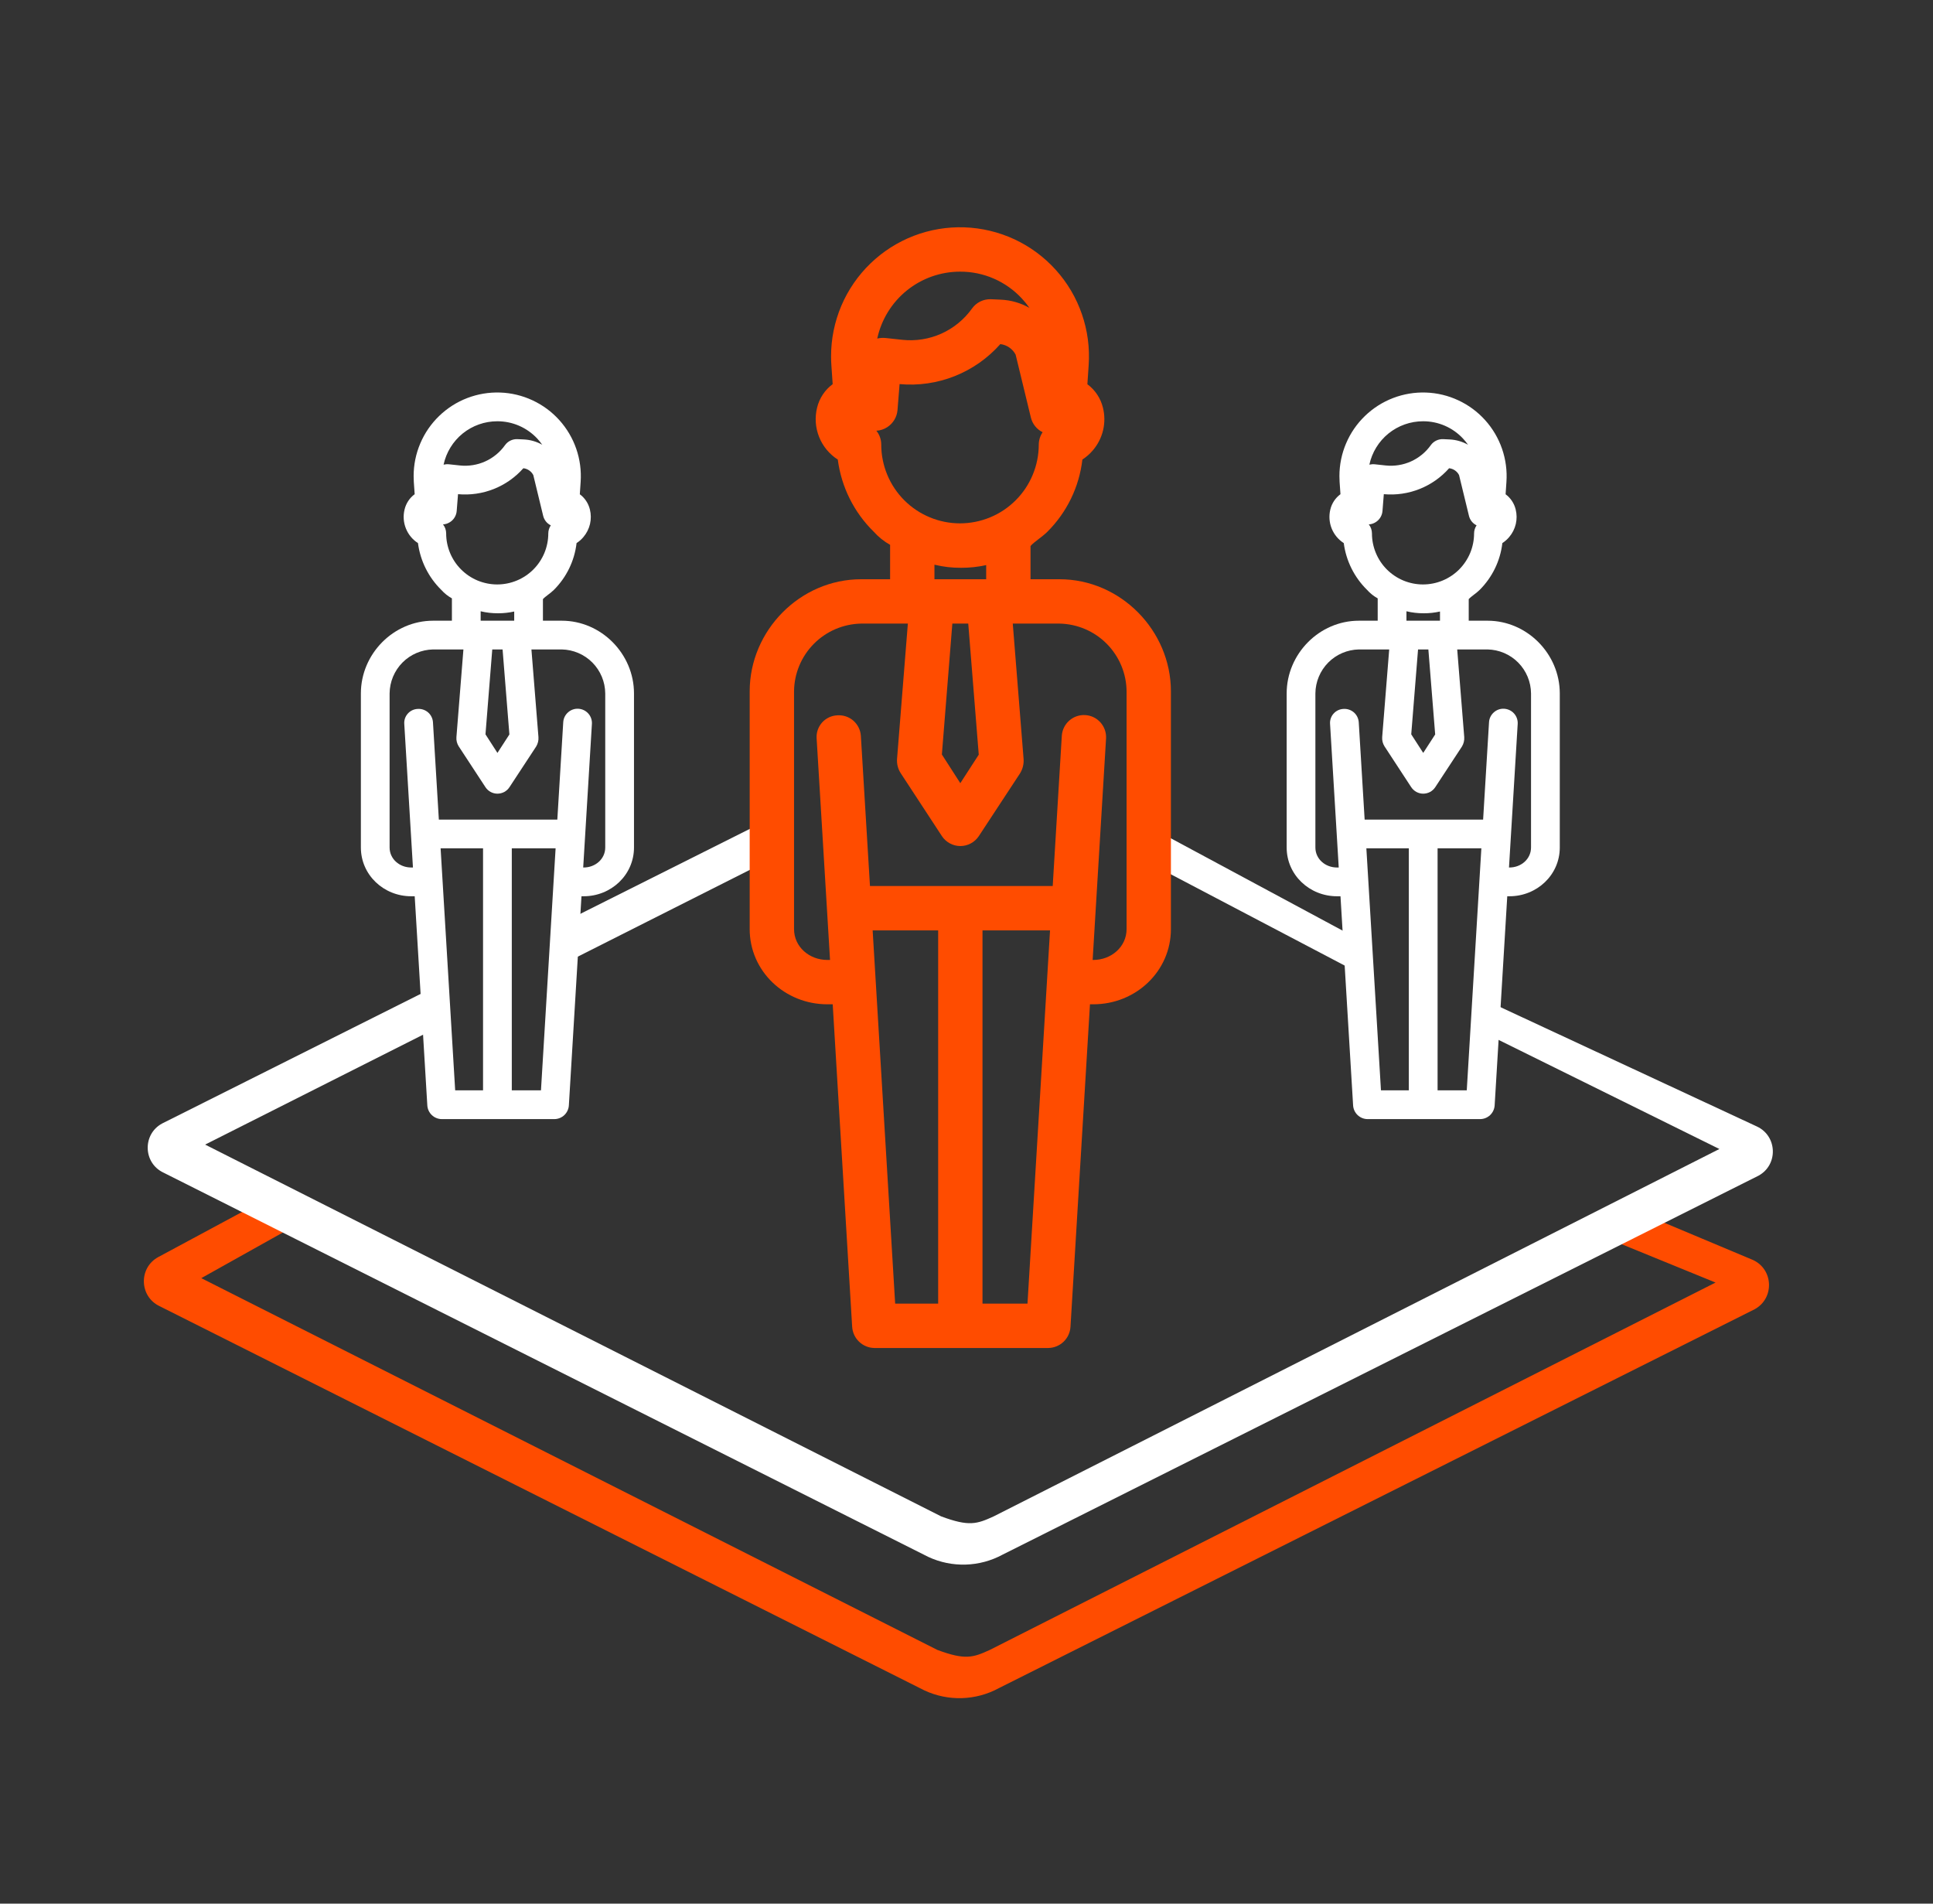 <svg width="65" height="64" viewBox="0 0 65 64" fill="none" xmlns="http://www.w3.org/2000/svg">
<rect x="0" y="0" width="65" height="64" fill="#333333" stroke="none"/>
<path d="M54.045 41.632L57.688 43.119L33.286 55.469C32.723 55.727 32.459 55.82 31.518 55.469L6.769 42.971L10.035 41.144L8.701 40.445L5.322 42.262C4.654 42.625 4.683 43.594 5.373 43.916L31.085 56.831C31.884 57.204 32.813 57.176 33.588 56.755L59.002 44.017C59.67 43.653 59.64 42.684 58.951 42.362L55.367 40.858L54.045 41.632Z" fill="#FF4C00"/>
<path fill-rule="evenodd" clip-rule="evenodd" d="M19.016 30.973L26.366 27.289C26.378 27.778 26.391 28.247 26.401 28.646L18.951 32.403L19.016 30.973ZM14.549 33.212L5.451 37.772C4.783 38.135 4.812 39.105 5.502 39.426L31.214 52.342C32.013 52.715 32.942 52.686 33.717 52.265L59.131 39.527C59.799 39.164 59.769 38.195 59.08 37.873L50.285 33.781L49.54 34.54L57.817 38.629L33.415 50.98C32.852 51.237 32.588 51.331 31.647 50.98L6.898 38.481L14.639 34.578C14.616 34.209 14.583 33.722 14.549 33.212ZM38.256 27.584V28.808L45.988 32.867L45.392 31.419L38.256 27.584Z" fill="white"/>
<path d="M50.021 20.868H49.388V20.143C49.469 20.05 49.641 19.948 49.756 19.832C50.181 19.408 50.45 18.854 50.519 18.258C50.606 18.202 50.684 18.133 50.751 18.053C50.858 17.927 50.933 17.777 50.971 17.617C51.008 17.456 51.007 17.288 50.967 17.128C50.917 16.923 50.797 16.742 50.628 16.617L50.656 16.201C50.682 15.824 50.632 15.447 50.509 15.09C50.386 14.733 50.192 14.405 49.94 14.125C49.687 13.844 49.381 13.618 49.039 13.459C48.697 13.299 48.326 13.21 47.949 13.197C47.572 13.184 47.196 13.247 46.844 13.382C46.492 13.517 46.17 13.722 45.899 13.984C45.627 14.246 45.411 14.56 45.264 14.907C45.116 15.254 45.04 15.627 45.04 16.005C45.04 16.074 45.042 16.139 45.046 16.201L45.075 16.615C44.904 16.741 44.783 16.923 44.734 17.13C44.683 17.341 44.698 17.564 44.779 17.767C44.86 17.969 45.003 18.141 45.186 18.259C45.264 18.856 45.54 19.41 45.97 19.832C46.072 19.946 46.193 20.043 46.327 20.117V20.868H45.694C44.365 20.868 43.266 21.983 43.266 23.313V28.492C43.266 29.415 44.034 30.132 44.957 30.132H45.076L45.5 37.16C45.507 37.284 45.56 37.401 45.65 37.487C45.739 37.573 45.858 37.622 45.982 37.624H49.777C49.901 37.622 50.02 37.573 50.11 37.487C50.199 37.401 50.253 37.284 50.26 37.16L50.684 30.132H50.758C51.681 30.132 52.45 29.415 52.45 28.492V23.313C52.45 21.983 51.35 20.868 50.021 20.868ZM47.851 14.163C48.104 14.162 48.355 14.213 48.587 14.314C48.819 14.415 49.028 14.563 49.199 14.748C49.259 14.813 49.315 14.881 49.365 14.953C49.175 14.845 48.961 14.784 48.743 14.774L48.528 14.764C48.447 14.761 48.367 14.777 48.294 14.813C48.222 14.848 48.159 14.901 48.112 14.967C47.943 15.204 47.713 15.393 47.447 15.513C47.18 15.633 46.887 15.679 46.597 15.649L46.237 15.61C46.173 15.603 46.109 15.607 46.047 15.621C46.136 15.208 46.363 14.839 46.691 14.573C47.02 14.308 47.429 14.163 47.851 14.163ZM46.134 17.93C46.133 17.821 46.096 17.715 46.028 17.63C46.11 17.626 46.19 17.6 46.26 17.555C46.324 17.515 46.379 17.46 46.418 17.395C46.458 17.33 46.482 17.256 46.488 17.18L46.533 16.614C46.942 16.651 47.354 16.591 47.735 16.44C48.117 16.289 48.457 16.049 48.729 15.742C48.8 15.75 48.867 15.775 48.925 15.815C48.983 15.855 49.031 15.909 49.063 15.972L49.396 17.343C49.413 17.412 49.444 17.476 49.489 17.532C49.533 17.587 49.589 17.631 49.652 17.662C49.598 17.742 49.568 17.837 49.568 17.934C49.568 18.159 49.523 18.383 49.437 18.591C49.35 18.799 49.223 18.988 49.064 19.148C48.904 19.307 48.715 19.433 48.506 19.519C48.298 19.605 48.075 19.649 47.849 19.649C47.624 19.649 47.4 19.604 47.192 19.518C46.984 19.431 46.795 19.305 46.635 19.145C46.476 18.986 46.35 18.796 46.264 18.588C46.178 18.379 46.133 18.156 46.134 17.93ZM47.294 20.868V20.551C47.484 20.597 47.68 20.619 47.876 20.618C48.06 20.619 48.243 20.599 48.422 20.559V20.868H47.294ZM48.26 24.692L47.858 25.313L47.455 24.688L47.684 21.834H48.031L48.26 24.692ZM47.374 36.657H46.437L45.946 28.521H47.374V36.657ZM49.322 36.657H48.341V28.521H49.813L49.322 36.657ZM51.483 28.492C51.483 28.881 51.148 29.165 50.758 29.165H50.742L51.035 24.335C51.042 24.208 50.998 24.083 50.913 23.988C50.828 23.893 50.709 23.836 50.581 23.828C50.454 23.82 50.329 23.863 50.234 23.948C50.138 24.032 50.079 24.15 50.071 24.277L49.872 27.554H45.888L45.69 24.281C45.685 24.218 45.669 24.157 45.641 24.1C45.613 24.043 45.574 23.993 45.527 23.951C45.479 23.91 45.424 23.878 45.364 23.858C45.304 23.838 45.241 23.829 45.178 23.834C45.115 23.836 45.054 23.851 44.997 23.877C44.94 23.904 44.889 23.941 44.847 23.988C44.804 24.034 44.772 24.088 44.751 24.147C44.73 24.206 44.721 24.269 44.725 24.332L45.017 29.165H44.957C44.567 29.165 44.232 28.881 44.232 28.492V23.313C44.235 22.924 44.39 22.553 44.663 22.276C44.936 22 45.306 21.842 45.694 21.834H46.714L46.478 24.78C46.47 24.89 46.497 24.999 46.556 25.092L47.453 26.463C47.497 26.53 47.557 26.585 47.627 26.624C47.698 26.662 47.776 26.683 47.857 26.683C47.937 26.683 48.016 26.663 48.087 26.626C48.157 26.588 48.217 26.533 48.262 26.466L49.159 25.1C49.218 25.004 49.245 24.892 49.237 24.779L49.001 21.834H50.021C50.409 21.842 50.779 22 51.052 22.276C51.325 22.553 51.48 22.924 51.483 23.313V28.492Z" fill="white"/>
<path d="M35.628 19.474H34.653V18.356C34.777 18.214 35.042 18.055 35.22 17.877C35.876 17.224 36.291 16.368 36.397 15.449C36.532 15.362 36.652 15.256 36.755 15.133C36.919 14.939 37.036 14.708 37.094 14.46C37.151 14.212 37.15 13.953 37.088 13.706C37.011 13.39 36.826 13.111 36.565 12.918L36.608 12.276C36.648 11.695 36.571 11.113 36.381 10.563C36.192 10.013 35.893 9.506 35.503 9.074C35.114 8.642 34.641 8.292 34.114 8.046C33.586 7.801 33.015 7.664 32.433 7.643C31.852 7.623 31.272 7.72 30.729 7.928C30.185 8.137 29.689 8.453 29.271 8.857C28.852 9.261 28.519 9.745 28.291 10.28C28.064 10.816 27.946 11.392 27.946 11.974C27.946 12.081 27.949 12.181 27.956 12.276L28 12.915C27.737 13.109 27.551 13.39 27.475 13.709C27.395 14.036 27.419 14.379 27.544 14.691C27.669 15.004 27.889 15.269 28.172 15.451C28.292 16.372 28.717 17.226 29.381 17.876C29.539 18.053 29.725 18.202 29.931 18.317V19.474H28.956C26.905 19.474 25.209 21.195 25.209 23.246V31.234C25.209 32.657 26.395 33.764 27.818 33.764H28.001L28.655 44.603C28.666 44.794 28.749 44.975 28.887 45.107C29.025 45.24 29.208 45.316 29.399 45.319H35.253C35.444 45.316 35.628 45.24 35.766 45.107C35.904 44.975 35.986 44.794 35.997 44.603L36.652 33.764H36.766C38.19 33.764 39.374 32.657 39.374 31.234V23.246C39.374 21.195 37.679 19.474 35.628 19.474ZM32.282 9.133C32.672 9.131 33.059 9.21 33.417 9.366C33.775 9.522 34.097 9.75 34.362 10.036C34.454 10.135 34.539 10.24 34.617 10.351C34.323 10.185 33.995 10.09 33.657 10.075L33.326 10.06C33.201 10.055 33.077 10.081 32.965 10.135C32.854 10.19 32.757 10.271 32.685 10.373C32.423 10.739 32.069 11.03 31.658 11.215C31.248 11.4 30.795 11.472 30.347 11.425L29.793 11.365C29.695 11.354 29.595 11.36 29.499 11.382C29.636 10.746 29.987 10.175 30.493 9.766C31 9.357 31.631 9.133 32.282 9.133ZM29.633 14.944C29.633 14.775 29.575 14.612 29.469 14.481C29.597 14.474 29.72 14.434 29.828 14.366C29.927 14.303 30.011 14.218 30.072 14.118C30.133 14.017 30.17 13.904 30.18 13.787L30.25 12.913C30.88 12.971 31.515 12.879 32.104 12.645C32.692 12.412 33.217 12.043 33.637 11.569C33.745 11.581 33.849 11.62 33.938 11.682C34.028 11.743 34.101 11.826 34.152 11.923L34.665 14.039C34.691 14.145 34.74 14.244 34.808 14.329C34.876 14.414 34.962 14.483 35.06 14.531C34.976 14.654 34.931 14.8 34.93 14.949C34.93 15.297 34.861 15.641 34.727 15.962C34.594 16.284 34.399 16.575 34.152 16.821C33.906 17.067 33.614 17.262 33.293 17.394C32.971 17.527 32.627 17.595 32.279 17.595C31.931 17.595 31.587 17.526 31.266 17.392C30.944 17.259 30.653 17.064 30.407 16.818C30.161 16.571 29.966 16.279 29.834 15.958C29.701 15.636 29.633 15.292 29.633 14.944ZM31.422 19.474V18.985C31.716 19.057 32.018 19.091 32.321 19.089C32.604 19.09 32.886 19.06 33.162 18.998V19.474H31.422ZM32.912 25.372L32.292 26.33L31.672 25.366L32.024 20.965H32.559L32.912 25.372ZM31.547 43.828H30.101L29.344 31.279H31.547V43.828ZM34.551 43.828H33.038V31.279H35.309L34.551 43.828ZM37.883 31.234C37.883 31.835 37.367 32.273 36.766 32.273H36.742L37.193 24.822C37.203 24.626 37.135 24.434 37.004 24.287C36.873 24.141 36.69 24.052 36.493 24.041C36.297 24.029 36.104 24.095 35.957 24.225C35.809 24.354 35.719 24.537 35.705 24.733L35.399 29.788H29.254L28.948 24.74C28.942 24.642 28.916 24.547 28.873 24.46C28.83 24.373 28.77 24.295 28.697 24.23C28.624 24.166 28.538 24.117 28.446 24.086C28.354 24.055 28.256 24.043 28.159 24.049C28.062 24.053 27.967 24.076 27.88 24.116C27.792 24.157 27.713 24.215 27.648 24.286C27.583 24.358 27.533 24.442 27.5 24.533C27.468 24.624 27.454 24.721 27.46 24.817L27.911 32.273H27.818C27.217 32.273 26.701 31.835 26.701 31.234V23.246C26.705 22.647 26.944 22.073 27.365 21.647C27.786 21.221 28.357 20.977 28.956 20.965H30.528L30.165 25.508C30.151 25.678 30.194 25.847 30.285 25.99L31.669 28.104C31.736 28.208 31.828 28.293 31.937 28.352C32.045 28.412 32.167 28.443 32.291 28.444C32.414 28.444 32.536 28.414 32.645 28.355C32.754 28.297 32.847 28.212 32.915 28.109L34.299 26.002C34.391 25.854 34.433 25.681 34.419 25.508L34.056 20.965H35.628C36.227 20.977 36.798 21.221 37.219 21.647C37.64 22.073 37.879 22.647 37.883 23.246V31.234Z" fill="#FF4C00"/>
<path d="M18.89 20.868H18.257V20.143C18.338 20.05 18.51 19.948 18.625 19.832C19.05 19.408 19.319 18.854 19.388 18.258C19.476 18.202 19.554 18.133 19.62 18.053C19.727 17.927 19.802 17.777 19.84 17.617C19.877 17.456 19.876 17.288 19.836 17.128C19.786 16.923 19.666 16.742 19.497 16.617L19.525 16.201C19.551 15.824 19.501 15.447 19.378 15.09C19.255 14.733 19.061 14.405 18.809 14.125C18.556 13.844 18.25 13.618 17.908 13.459C17.566 13.299 17.195 13.21 16.818 13.197C16.441 13.184 16.065 13.247 15.713 13.382C15.361 13.517 15.039 13.722 14.768 13.984C14.496 14.246 14.28 14.56 14.133 14.907C13.985 15.254 13.909 15.627 13.909 16.005C13.909 16.074 13.911 16.139 13.915 16.201L13.944 16.615C13.773 16.741 13.653 16.923 13.604 17.13C13.552 17.341 13.567 17.564 13.649 17.767C13.729 17.969 13.872 18.141 14.055 18.259C14.133 18.856 14.409 19.41 14.839 19.832C14.942 19.946 15.062 20.043 15.196 20.117V20.868H14.564C13.234 20.868 12.135 21.983 12.135 23.313V28.492C12.135 29.415 12.903 30.132 13.826 30.132H13.945L14.369 37.16C14.376 37.284 14.429 37.401 14.519 37.487C14.608 37.573 14.727 37.622 14.851 37.624H18.646C18.771 37.622 18.889 37.573 18.979 37.487C19.068 37.401 19.122 37.284 19.129 37.16L19.553 30.132H19.628C20.55 30.132 21.319 29.415 21.319 28.492V23.313C21.319 21.983 20.219 20.868 18.89 20.868ZM16.72 14.163C16.973 14.162 17.224 14.213 17.456 14.314C17.688 14.415 17.897 14.563 18.069 14.748C18.128 14.813 18.184 14.881 18.234 14.953C18.044 14.845 17.831 14.784 17.612 14.774L17.397 14.764C17.316 14.761 17.236 14.777 17.163 14.813C17.091 14.848 17.028 14.901 16.981 14.967C16.812 15.204 16.582 15.393 16.316 15.513C16.049 15.633 15.756 15.679 15.466 15.649L15.106 15.61C15.043 15.603 14.978 15.607 14.916 15.621C15.005 15.208 15.232 14.839 15.56 14.573C15.889 14.308 16.298 14.163 16.72 14.163ZM15.003 17.93C15.002 17.821 14.965 17.715 14.897 17.63C14.979 17.626 15.059 17.6 15.129 17.555C15.194 17.515 15.248 17.46 15.287 17.395C15.327 17.33 15.351 17.256 15.357 17.18L15.402 16.614C15.811 16.651 16.223 16.591 16.605 16.44C16.986 16.289 17.327 16.049 17.599 15.742C17.669 15.75 17.736 15.775 17.794 15.815C17.852 15.855 17.9 15.909 17.933 15.972L18.265 17.343C18.282 17.412 18.314 17.476 18.358 17.532C18.402 17.587 18.458 17.631 18.522 17.662C18.467 17.742 18.438 17.837 18.437 17.934C18.437 18.159 18.392 18.383 18.306 18.591C18.219 18.799 18.093 18.988 17.933 19.148C17.773 19.307 17.584 19.433 17.375 19.519C17.167 19.605 16.944 19.649 16.718 19.649C16.493 19.649 16.27 19.604 16.061 19.518C15.853 19.431 15.664 19.305 15.505 19.145C15.345 18.986 15.219 18.796 15.133 18.588C15.047 18.379 15.002 18.156 15.003 17.93ZM16.163 20.868V20.551C16.354 20.597 16.549 20.619 16.745 20.618C16.929 20.619 17.112 20.599 17.291 20.559V20.868H16.163ZM17.129 24.692L16.727 25.313L16.325 24.688L16.553 21.834H16.9L17.129 24.692ZM16.243 36.657H15.306L14.816 28.521H16.243V36.657ZM18.191 36.657H17.21V28.521H18.683L18.191 36.657ZM20.352 28.492C20.352 28.881 20.017 29.165 19.628 29.165H19.611L19.904 24.335C19.911 24.208 19.867 24.083 19.782 23.988C19.697 23.893 19.578 23.836 19.451 23.828C19.323 23.82 19.198 23.863 19.103 23.948C19.007 24.032 18.948 24.15 18.94 24.277L18.741 27.554H14.757L14.559 24.281C14.555 24.218 14.538 24.157 14.51 24.1C14.482 24.043 14.444 23.993 14.396 23.951C14.348 23.91 14.293 23.878 14.233 23.858C14.173 23.838 14.11 23.829 14.047 23.834C13.984 23.836 13.923 23.851 13.866 23.877C13.809 23.904 13.758 23.941 13.716 23.988C13.674 24.034 13.641 24.088 13.62 24.147C13.599 24.206 13.59 24.269 13.594 24.332L13.886 29.165H13.826C13.436 29.165 13.101 28.881 13.101 28.492V23.313C13.105 22.924 13.259 22.553 13.532 22.276C13.805 22 14.175 21.842 14.564 21.834H15.583L15.348 24.78C15.339 24.89 15.366 24.999 15.425 25.092L16.323 26.463C16.366 26.53 16.426 26.585 16.496 26.624C16.567 26.662 16.646 26.683 16.726 26.683C16.806 26.683 16.885 26.663 16.956 26.626C17.026 26.588 17.087 26.533 17.131 26.466L18.028 25.1C18.087 25.004 18.115 24.892 18.106 24.779L17.87 21.834H18.89C19.278 21.842 19.648 22 19.921 22.276C20.194 22.553 20.349 22.924 20.352 23.313V28.492Z" fill="white"/>
</svg>
